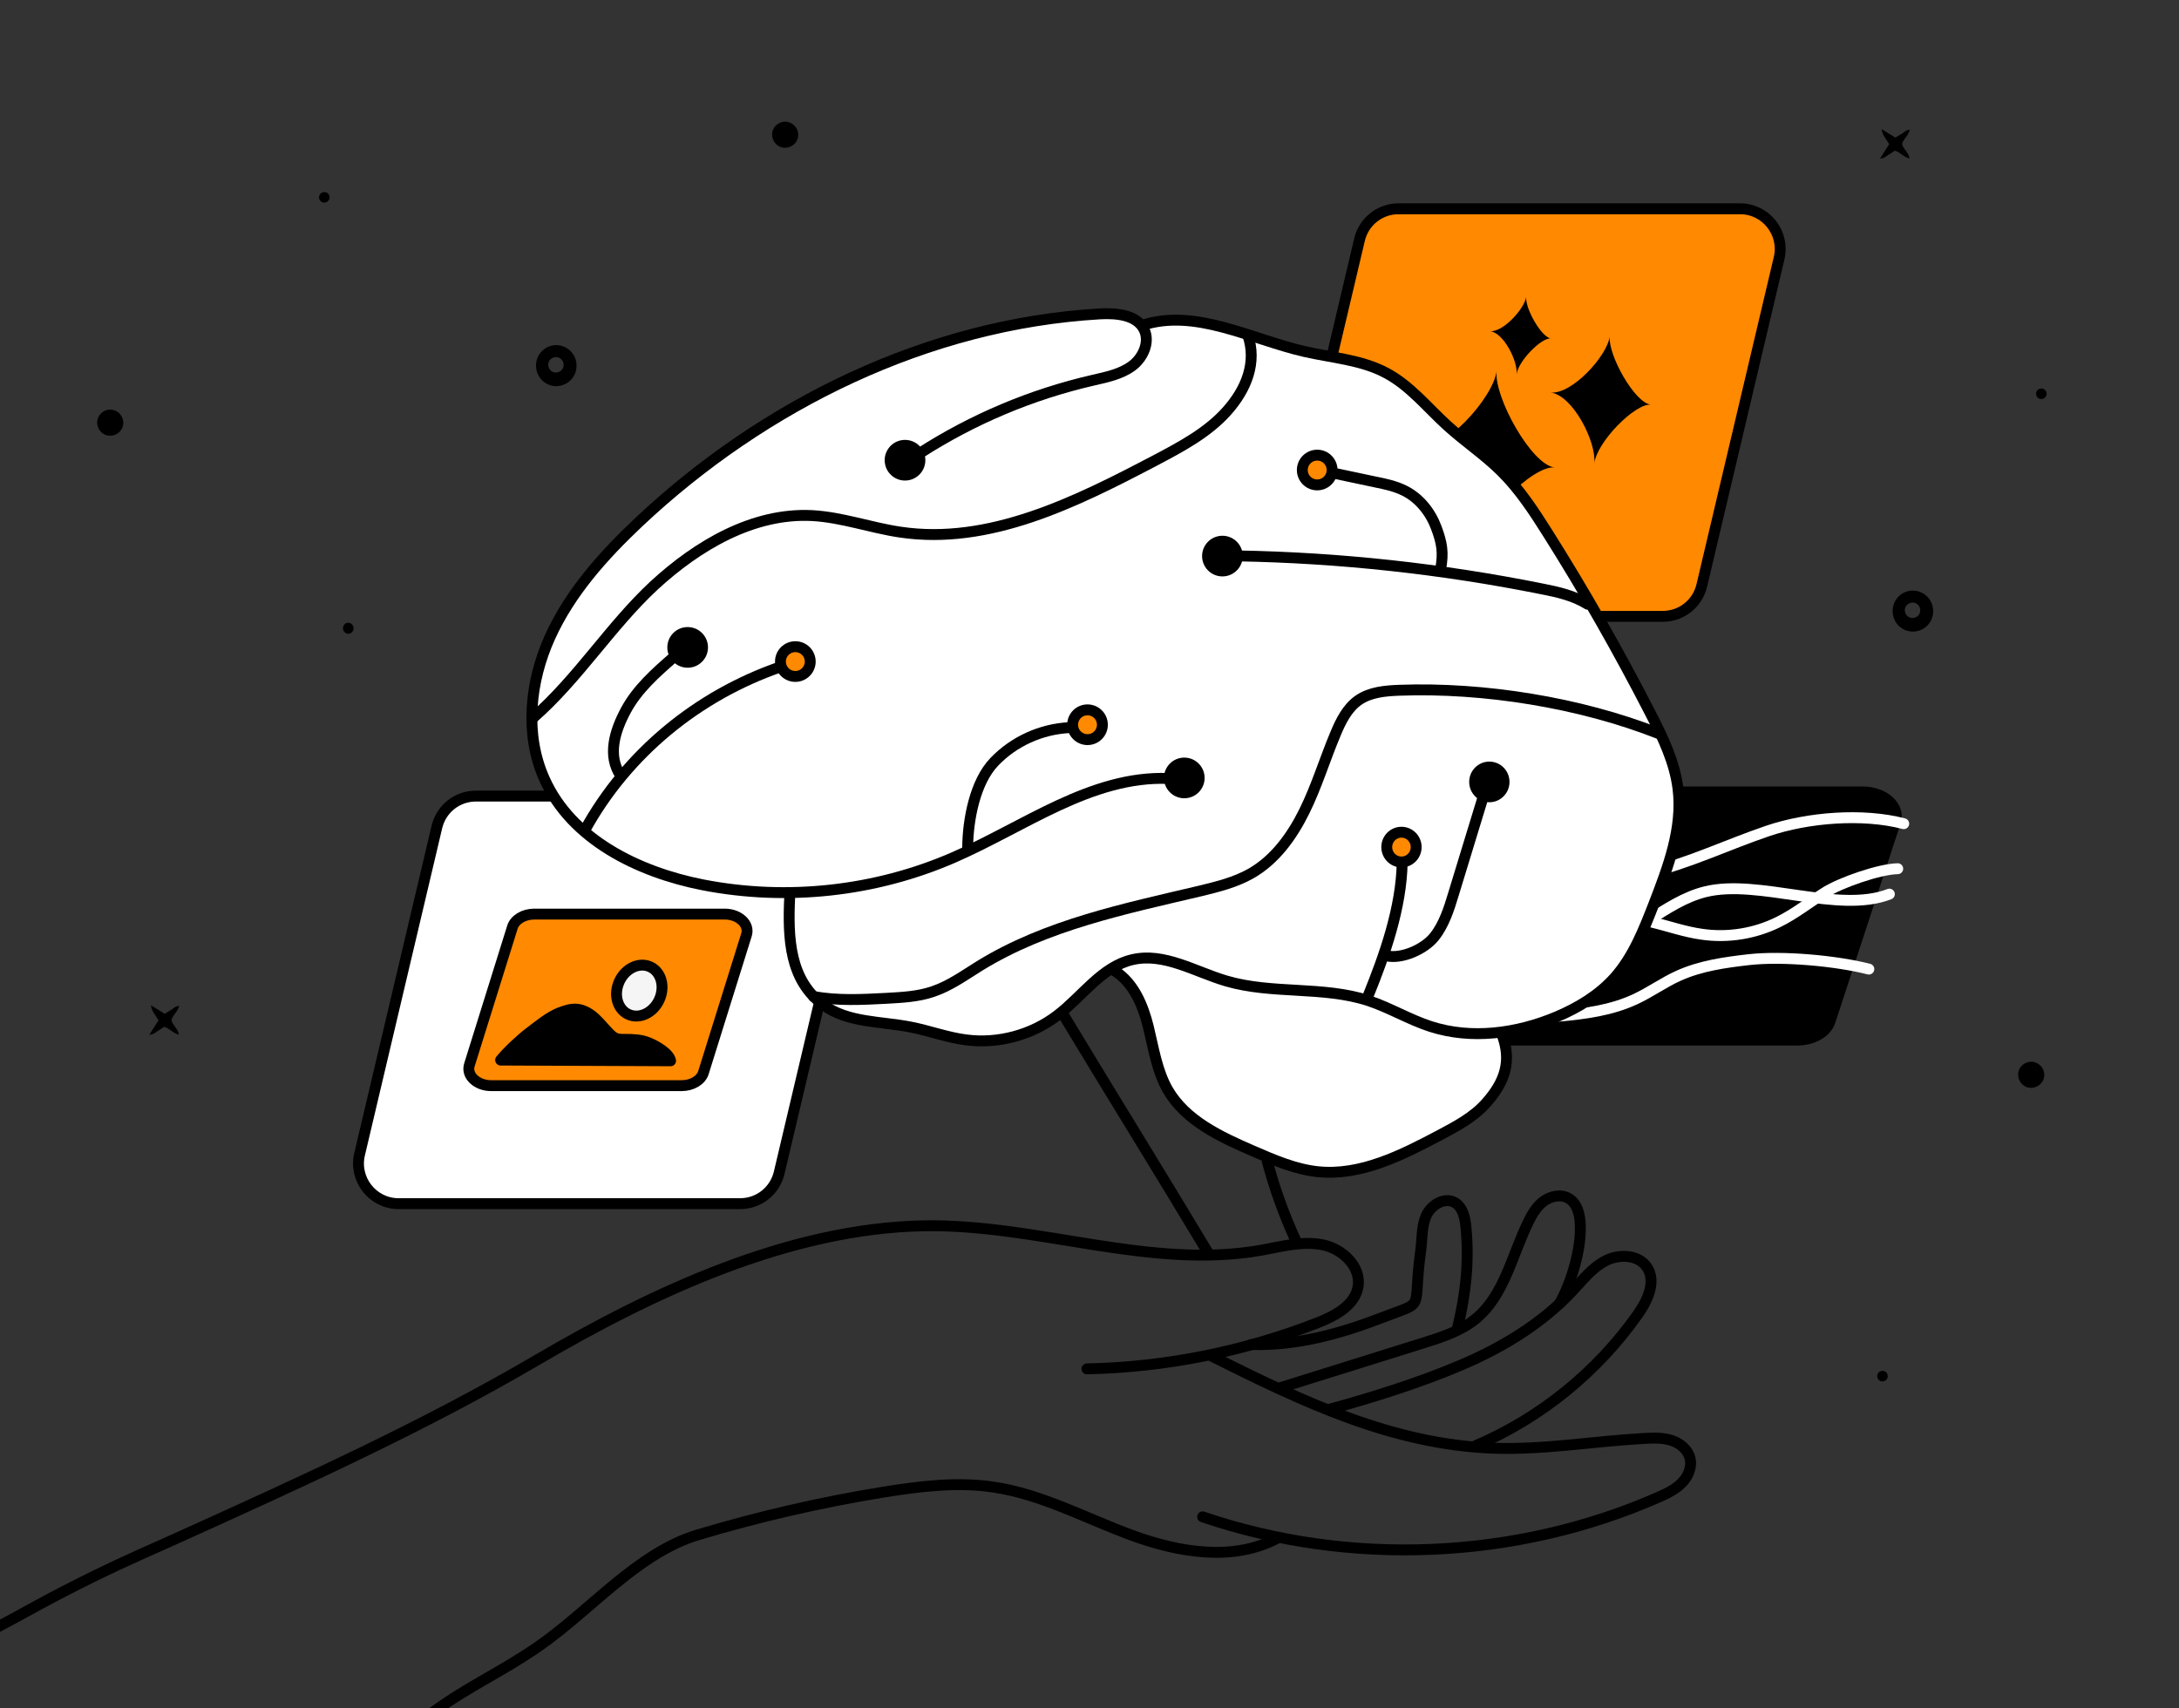 <?xml version="1.0" encoding="UTF-8"?>
<svg xmlns="http://www.w3.org/2000/svg" version="1.1" viewBox="0 0 1200 941">
  <rect x="0" y="0" width="1200" height="941" fill="#333333" stroke="none"/>
  <defs>
    <style>
      .cls-1, .cls-2, .cls-3, .cls-4, .cls-5, .cls-6 {
        stroke-linecap: round;
        stroke-linejoin: round;
        stroke-width: 6px;
      }

      .cls-1, .cls-2, .cls-3, .cls-4, .cls-6 {
        stroke: #000;
      }

      .cls-1, .cls-5 {
        fill: none;
      }

      .cls-2 {
        fill: #f5f5f5;
      }

      .cls-4, .cls-7 {
        fill: #fff;
      }

      .cls-5 {
        stroke: #fff;
      }

      .cls-6 {
        fill: #ff8900;
      }
    </style>
  </defs>
  <!-- Generator: Adobe Illustrator 28.7.1, SVG Export Plug-In . SVG Version: 1.2.0 Build 142)  -->
  <g>
    <g id="Capa_1">
      <path d="M1053.1,325.3h0c-5.9.2-10.7,5-10.8,11,0,0,0,.2,0,.3,0,6.2,4.8,11.2,11,11.3,6.2,0,11.2-4.8,11.3-11v-.7c-.2-6.2-5.3-11-11.4-10.9ZM1053.2,340.4c-2.3,0-4.2-1.9-4.2-4.3,0-2.3,1.9-4.2,4.3-4.2h.4c2.3.3,3.9,2.2,3.8,4.5-.1,2.3-2,4-4.3,4Z"/>
      <path d="M306,190.1h0c-5.9.2-10.7,5-10.8,11,0,0,0,.2,0,.3,0,6.2,4.8,11.2,11,11.3,6.2,0,11.2-4.8,11.3-11v-.7c-.2-6.2-5.3-11-11.4-10.9ZM306.1,205.2c-2.3,0-4.2-1.9-4.2-4.3,0-2.3,1.9-4.2,4.3-4.2h.4c2.3.3,3.9,2.2,3.8,4.5-.1,2.3-2,4-4.3,4Z"/>
      <path d="M1040.4,79.4l-5.1,8c.8-.1,1.7-.3,2.4-.6l5.8-3.8c3,.8,4.9,3.6,8.1,4.3-.4-3.3-3.4-5-4.1-8,.7-2.7,3.4-4.6,4.3-7.8-2,0-3,1.2-4.2,2l-3.8,2.3-7.6-4.7q.4,2.5,1.7,4.4l2.5,3.9h0Z"/>
      <path d="M87.3,562l-5.1,8c.8-.1,1.7-.3,2.4-.6l5.8-3.8c3,.8,4.9,3.6,8.1,4.3-.4-3.3-3.4-5-4.1-8,.7-2.7,3.4-4.6,4.3-7.8-2,0-3,1.2-4.2,2l-3.8,2.3-7.6-4.7q.4,2.5,1.7,4.4l2.5,3.9h0Z"/>
      <path d="M191.8,343c-1.7,0-3,1.5-2.9,3.2,0,1.5,1.3,2.8,2.9,2.9,1.7,0,3-1.5,2.9-3.2,0-1.5-1.3-2.8-2.9-2.9Z"/>
      <path d="M60.8,225.6c-4,0-7.3,3.1-7.3,7.1,0,4,3.1,7.3,7.1,7.3,4,0,7.3-3.1,7.3-7.1,0,0,0,0,0,0h0c0-4-3.2-7.2-7.1-7.3Z"/>
      <path d="M432.5,67c-4,0-7.3,3.1-7.3,7.1,0,4,3.1,7.3,7.1,7.3,4,0,7.3-3.1,7.3-7.1,0,0,0,0,0,0h0c0-4-3.2-7.2-7.1-7.3Z"/>
      <path d="M1118.7,584.8c-4,0-7.3,3.1-7.3,7.1,0,4,3.1,7.3,7.1,7.3,4,0,7.3-3.1,7.3-7.1,0,0,0,0,0,0h0c0-4-3.2-7.2-7.1-7.3Z"/>
      <path d="M1036.9,755.1c-1.6-.1-3,1.1-3.1,2.7-.1,1.6,1.1,3,2.7,3.1,1.6.1,3-1.1,3.1-2.7h0c.1-1.6-1.1-3-2.7-3.1Z"/>
      <path d="M1124.4,214c-1.6-.1-3,1.1-3.1,2.7-.1,1.6,1.1,3,2.7,3.1,1.6.1,3-1.1,3.1-2.7h0c.1-1.6-1.1-3-2.7-3.1Z"/>
      <path d="M178.8,105.8c-1.6-.1-3,1.1-3.1,2.7s1.1,3,2.7,3.1c1.6.1,3-1.1,3.1-2.7h0c.1-1.6-1.1-3-2.7-3.1Z"/>
    </g>
    <g id="_x32_">
      <g>
        <path class="cls-3" d="M989.7,572.9h-158.8c-12,0-20.9-8.1-18.1-16.5l36-109.9c2-6.1,9.5-10.3,18.1-10.3h158.8c12,0,20.9,8.1,18.1,16.5l-36,109.9c-2,6.1-9.5,10.3-18.1,10.3Z"/>
        <path class="cls-5" d="M829.8,514.5c25-10.4,53.4-12.8,79.8-6.6,9.2,2.2,18.2,5.4,27.6,6.7,14.3,2.1,29.3-.3,42.3-6.8,9.1-4.5,17.1-10.9,25.7-16.3s29.8-12.8,39.9-13"/>
        <path class="cls-5" d="M1040.5,492.5c-28.1,11-72.1-8.6-101.4-1.3-11.3,2.8-21.3,9.4-31.2,15.7-14.1,8.9-28.7,17.2-44.6,22.3-15.9,5.1-33.3,6.7-49.3,2"/>
        <path class="cls-5" d="M815.7,565.8c27.8-7.9,58.6-3.2,84.8-15.4,8.2-3.8,15.6-9.2,23.8-12.9,12.1-5.5,25.6-7.4,38.8-8.9,18.5-2.1,48.1.6,66.1,5.2"/>
        <path class="cls-5" d="M1048.4,453.7c-22.5-5.9-52.8-3.5-74.9,4s-43.2,17.7-65.9,23.2"/>
      </g>
      <g>
        <path class="cls-4" d="M407.6,663h-188.1c-14.2,0-24.7-13.3-21.5-27.1l42.6-180.4c2.4-10,11.2-17,21.5-17h188.1c14.2,0,24.7,13.3,21.5,27.1l-42.6,180.4c-2.4,10-11.2,17-21.5,17Z"/>
        <path class="cls-6" d="M375.4,598h-104.9c-7.9,0-13.8-5.6-12-11.4l23.7-75.9c1.3-4.2,6.3-7.2,12-7.2h104.9c7.9,0,13.8,5.6,12,11.4l-23.7,75.9c-1.3,4.2-6.3,7.2-12,7.2Z"/>
        <ellipse class="cls-2" cx="352.1" cy="545.5" rx="14.4" ry="12.1" transform="translate(-290.5 638.7) rotate(-65.4)"/>
        <path class="cls-3" d="M308.4,557.8c3-1.2,6.2-2.2,9.4-1.9,3.8.4,7.2,2.5,10,5.1s5.1,5.6,7.8,8.3c1,1,2.1,2,3.5,2.6,1.5.6,3.2.6,4.8.6,4.4,0,8.8.1,12.9,1.7s11.7,5.8,12.5,10.1l-93.6-.4c3.7-4.6,11.3-11.7,16.1-15.3s10.4-8.4,16.7-10.9Z"/>
      </g>
      <g>
        <path class="cls-6" d="M915.7,339.5h-188.1c-14.2,0-24.7-13.3-21.5-27.1l42.6-180.4c2.4-10,11.2-17,21.5-17h188.1c14.2,0,24.7,13.3,21.5,27.1l-42.6,180.4c-2.4,10-11.2,17-21.5,17Z"/>
        <path d="M909.2,222.9c-8.7-.9-29.9,20.6-31.2,32.4,1.3-11.8-11.9-37.8-24.2-39.1,12,1.3,31.6-20.6,32.7-31-1.1,10.1,13.7,36.8,22.7,37.7Z"/>
        <path d="M854.2,186.4c-5.3-.6-18.2,12.6-19,19.8.8-7.2-7.2-23.1-14.7-23.8,7.3.8,19.2-12.6,20-18.9-.7,6.2,8.3,22.4,13.8,23Z"/>
        <path d="M856.1,257.5c-12.2-1.3-42.1,29.1-44,45.7,1.9-16.6-16.8-53.3-34.1-55.1,16.9,1.8,44.5-29.1,46.2-43.8-1.6,14.3,19.3,51.9,32,53.2Z"/>
      </g>
      <path class="cls-7" d="M826.3,570.9c5.7,14.9,2,26.3-8.6,38.2-6.9,7.8-16.4,12.8-25.6,17.7-20.9,11-43.4,22.4-67,20.1-12.5-1.3-24.2-6.3-35.7-11.4-18-7.8-37.2-16.7-47-33.7-6.1-10.5-7.8-22.9-10.7-34.7s-8-24-18.2-30.6-2.3-8.8.3-12.3c2.6-3.5,6.7-5.6,10.6-7.5,34.7-16.2,73.7-23.1,111.8-19.9,17.1,1.4,34.5,5.1,48.7,14.8,9.2,6.3,16.6,14.8,23.9,23.3,5.1,5.9,10.5,12.5,10.7,20.3,0,2.4-.2,5.3,1.8,6.6,1.7,1.2,4.2.3,6.1,1,3.1,1.2,2.2,7.4-1,8.1Z"/>
      <path class="cls-7" d="M923.1,433.3c-1.8-14.8-8.3-28.3-15.3-42.1-17.2-33.5-36.1-66.7-56.2-98.5-7.7-12.1-15.4-23.8-25.4-33.8-5.3-5.2-11.1-9.8-16.7-14.3-4.3-3.4-8.7-6.9-12.7-10.6-3.1-2.8-6.2-5.9-9.1-8.8-7.4-7.4-15.1-15.1-24.6-20.2-10.2-5.4-21.6-7.5-32.6-9.5-4.2-.8-8.6-1.6-12.8-2.5-8-1.9-16.3-4.5-24.3-7.1-21-6.8-42.8-13.8-64-7.5-4.7-4.6-12.7-6.6-23.9-5.9-45.8,2.7-91.5,14.4-135.8,34.9-42.4,19.6-81.6,46.2-116.6,79.2-16.4,15.5-36.8,36.6-48.9,63.4-12.3,27.3-13.4,56.3-3.1,79.5,13,29.3,45.3,50.9,88.4,59.4,14.6,2.9,29.5,4.3,44.4,4.3,0,0,.2,0,.3,0-1,21.8-.2,46,19.6,60.5,10.3,7.5,22.9,9.1,35.2,10.6,4.4.5,9,1.1,13.3,1.9,4.2.8,8.5,2,12.6,3.1,5.8,1.6,11.8,3.2,17.9,3.9,2.9.4,5.9.6,8.9.6,15.4,0,30.6-5.1,42.9-14.5,4.5-3.5,8.7-7.5,12.8-11.5,8.4-8.2,16.4-15.9,26.9-18.4,11.6-2.7,23,1.8,35.2,6.5,4.7,1.8,9.5,3.7,14.3,5.1,12.5,3.7,25.6,4.4,38.3,5.2,13.1.7,26.6,1.5,39.1,5.6,5.6,1.8,11.1,4.4,16.5,6.8,5.5,2.6,11.3,5.2,17.3,7.1,21.1,6.8,46.1,5,70.4-5.2,13.8-5.8,24.9-13.3,32.8-22.2,10.5-11.8,16.5-27.1,21.8-40.6,7.6-19.5,16.2-41.6,13.5-64.3Z"/>
      <g>
        <path class="cls-1" d="M598.6,754c43.4-.9,86.6-9.6,127-25.4,9.7-3.8,20.6-9.6,22.3-19.9,1.8-11.1-8.7-21-19.8-23.1s-22.3,1-33.3,3c-61.5,11-123.7-14.6-186.2-13.4-74.1,1.4-148.9,36.4-212.8,73.9-63,36.9-130,67.2-196.5,97.3-15.6,7-31.2,13.8-46.5,21.3-27.9,13.7-36.4,19.2-56.6,29.8"/>
        <path class="cls-1" d="M667.7,747.2c49.8,24.9,98.9,48.4,154.6,50.5,27.9,1,55.6-3.9,83.5-5.4,4.9-.3,10-.4,14.7,1.1s9,5,10.2,9.8c1.2,4.9-1,10.1-4.6,13.7s-8.2,5.8-12.8,7.8c-78.4,34.5-169.9,38.4-251,10.8"/>
        <path class="cls-1" d="M702.8,847.6c-24.1,12.5-53.6,7.5-79.1-1.8-25.5-9.3-49.9-22.8-76.7-26.7-20.1-3-40.6-.4-60.6,2.8-34.5,5.6-68.6,13.5-102,23.5s-59.1,41.6-88.2,61.7c-20.6,14.2-37.1,21.1-57.3,35.7"/>
        <path class="cls-1" d="M732,776.3c23.8-6.5,50.5-14.9,73.1-24.6,22.7-9.7,44.2-22.8,61-40.8,5.7-6.1,11-12.9,18.4-16.6s17.9-3.2,22.5,3.7c5.3,7.9.3,18.5-5.2,26.2-22.3,31.6-53.5,56.9-89.1,72.1"/>
        <path class="cls-1" d="M705.3,764.3c27.7-8.7,50.6-15.8,78.3-24.5,10.2-3.2,20.6-6.5,28.9-13.2,15.9-12.9,20.1-35,29.1-53.4,2.1-4.4,4.7-8.8,8.6-11.6s9.5-4,13.7-1.5c4.9,2.9,6.3,9.4,6.4,15.2.4,13.3-4.9,31-11.4,42.7"/>
        <path class="cls-1" d="M689,740.6c25.4.7,49.4-6,73.1-15.2s15.6-2.2,20.3-36.6c.9-6.4.4-13.2,3-19.1s10-10.5,15.6-7.4c4.5,2.5,5.8,8.3,6.3,13.5,1.9,19.5-.2,37.3-4.6,55.6"/>
      </g>
      <path class="cls-1" d="M506.3,249.8c29.3-18.9,61.8-32.6,95.8-40.4,7.4-1.7,15.2-3.3,21.3-7.8s10-13.1,6.7-20c-4.1-8.3-15.3-9.2-24.5-8.7-94.6,5.5-184.8,49.8-253.8,114.7-19.5,18.4-37.8,38.8-48.9,63.3s-14.1,53.6-3.1,78.1c14.8,33.3,51.6,51.4,87.3,58.4,46.2,9,95,3.7,138.1-15.1,38.9-16.9,75.7-45.1,118.1-43.5"/>
      <path class="cls-1" d="M322,457.4c23.3-42.4,62.2-74.3,107.9-90.1"/>
      <path class="cls-1" d="M371.2,361.8c-10,8.7-20.2,17.7-26.5,29.4-6.3,11.7-10.3,25.2-2.8,36.2"/>
      <path class="cls-1" d="M293.7,395.3c24.6-21.5,42.6-50.6,66.5-72.8,24-22.1,54.6-40.2,87.1-38.5,16.4.9,32.2,6.7,48.5,9.1,49,7.3,96.6-16.5,140.4-39.5,14.2-7.5,28.8-15.2,39.5-27.2,10.7-12,16.7-26.8,11.4-42"/>
      <path class="cls-1" d="M629,179.2c29.1-9.6,59.5,7.5,89.3,14.4,15.2,3.5,31.4,4.5,45.2,11.9,13.1,7,22.6,19,33.6,29,9.6,8.7,20.5,16,29.7,25.1,10,9.9,17.8,21.8,25.3,33.7,20.4,32.3,39.3,65.5,56.8,99.6,6.8,13.2,13.4,26.9,15.2,41.6,2.7,21.8-5.5,43.2-13.4,63.7-5.6,14.3-11.3,28.8-21.5,40.3-8.7,9.7-20.1,16.6-32.2,21.7-21.8,9.1-46.7,12.5-69.2,5.2-11.7-3.8-22.4-10.3-34.1-14.2-25.2-8.2-53.1-3.4-78.5-10.9-17.2-5.1-34.2-15.8-51.6-11.7-16.9,3.9-27.5,20.2-41.3,30.7-14.1,10.8-32.6,15.8-50.2,13.5-10.4-1.3-20.4-5.1-30.7-7.1-16.4-3.2-34.5-2.3-47.9-12.1-18.7-13.7-19.7-36.6-18.6-59.7"/>
      <path class="cls-1" d="M614.2,535c10.2,6.6,15.3,18.8,18.2,30.6s4.7,24.2,10.7,34.7c9.8,17,29,25.9,47,33.7,11.5,5,23.3,10.1,35.7,11.4,23.5,2.4,46-9,67-20.1,9.2-4.9,18.7-9.9,25.6-17.7,10.6-11.9,14.3-23.4,8.6-38.2"/>
      <path class="cls-1" d="M585.4,558.6c27.2,45.1,53.3,87.1,80.4,132.3"/>
      <path class="cls-1" d="M697.9,639.7c4,15,9.3,29.7,15.8,43.8"/>
      <path class="cls-1" d="M681.6,306.2c56.3,1,112.5,7.1,167.7,18.2,8.7,1.7,17.5,3.7,25,8.4"/>
      <path class="cls-1" d="M735.3,260.8l22.2,4.7c5.5,1.1,11,2.3,16,4.8,8.2,4.1,14.3,11.8,17.5,20.4s4,13.7,2.4,22.7"/>
      <path class="cls-1" d="M913.3,404c-43.2-17-96.2-25.5-142.6-23.8-7.9.3-16.1,1-22.6,5.5-6.1,4.3-9.6,11.3-12.5,18.2-6,14.2-10.4,29-17.2,42.8s-16.2,26.9-29.6,34.5c-8.5,4.8-18.1,7.2-27.6,9.5-41.9,9.9-85,18.7-121.7,41.3-8.4,5.2-16.5,11.1-25.8,14.2-8.2,2.8-17,3.2-25.7,3.7-13.4.7-26.8,1.4-40-1"/>
      <path class="cls-1" d="M532.9,467.1c.1-15.5,4-36.4,14.7-47.5,10.7-11.2,25.7-18,41.2-18.8"/>
      <path class="cls-1" d="M756.3,548.2"/>
      <path class="cls-1" d="M772.2,474.9c-.4,24.9-9.5,50.9-18.9,74"/>
      <path class="cls-1" d="M816.9,438.6c-5.5,17.9-10.9,35.8-16.4,53.7-2.5,8.3-5.2,16.9-10.6,23.7s-17.8,12.4-26.3,10.5"/>
      <circle class="cls-6" cx="598.9" cy="399.2" r="8.2"/>
      <circle class="cls-6" cx="438" cy="364.4" r="8.2"/>
      <circle class="cls-3" cx="378.7" cy="356.6" r="8.2"/>
      <circle class="cls-3" cx="498.4" cy="253.5" r="8.2"/>
      <circle class="cls-3" cx="652.2" cy="428.5" r="8.2"/>
      <ellipse class="cls-6" cx="771.8" cy="466.6" rx="8.1" ry="8.2"/>
      <ellipse class="cls-3" cx="820.2" cy="430.7" rx="8.1" ry="8.2"/>
      <circle class="cls-3" cx="673.2" cy="306.3" r="8.2"/>
      <circle class="cls-6" cx="725.4" cy="258.9" r="8.2"/>
    </g>
  </g>
</svg>